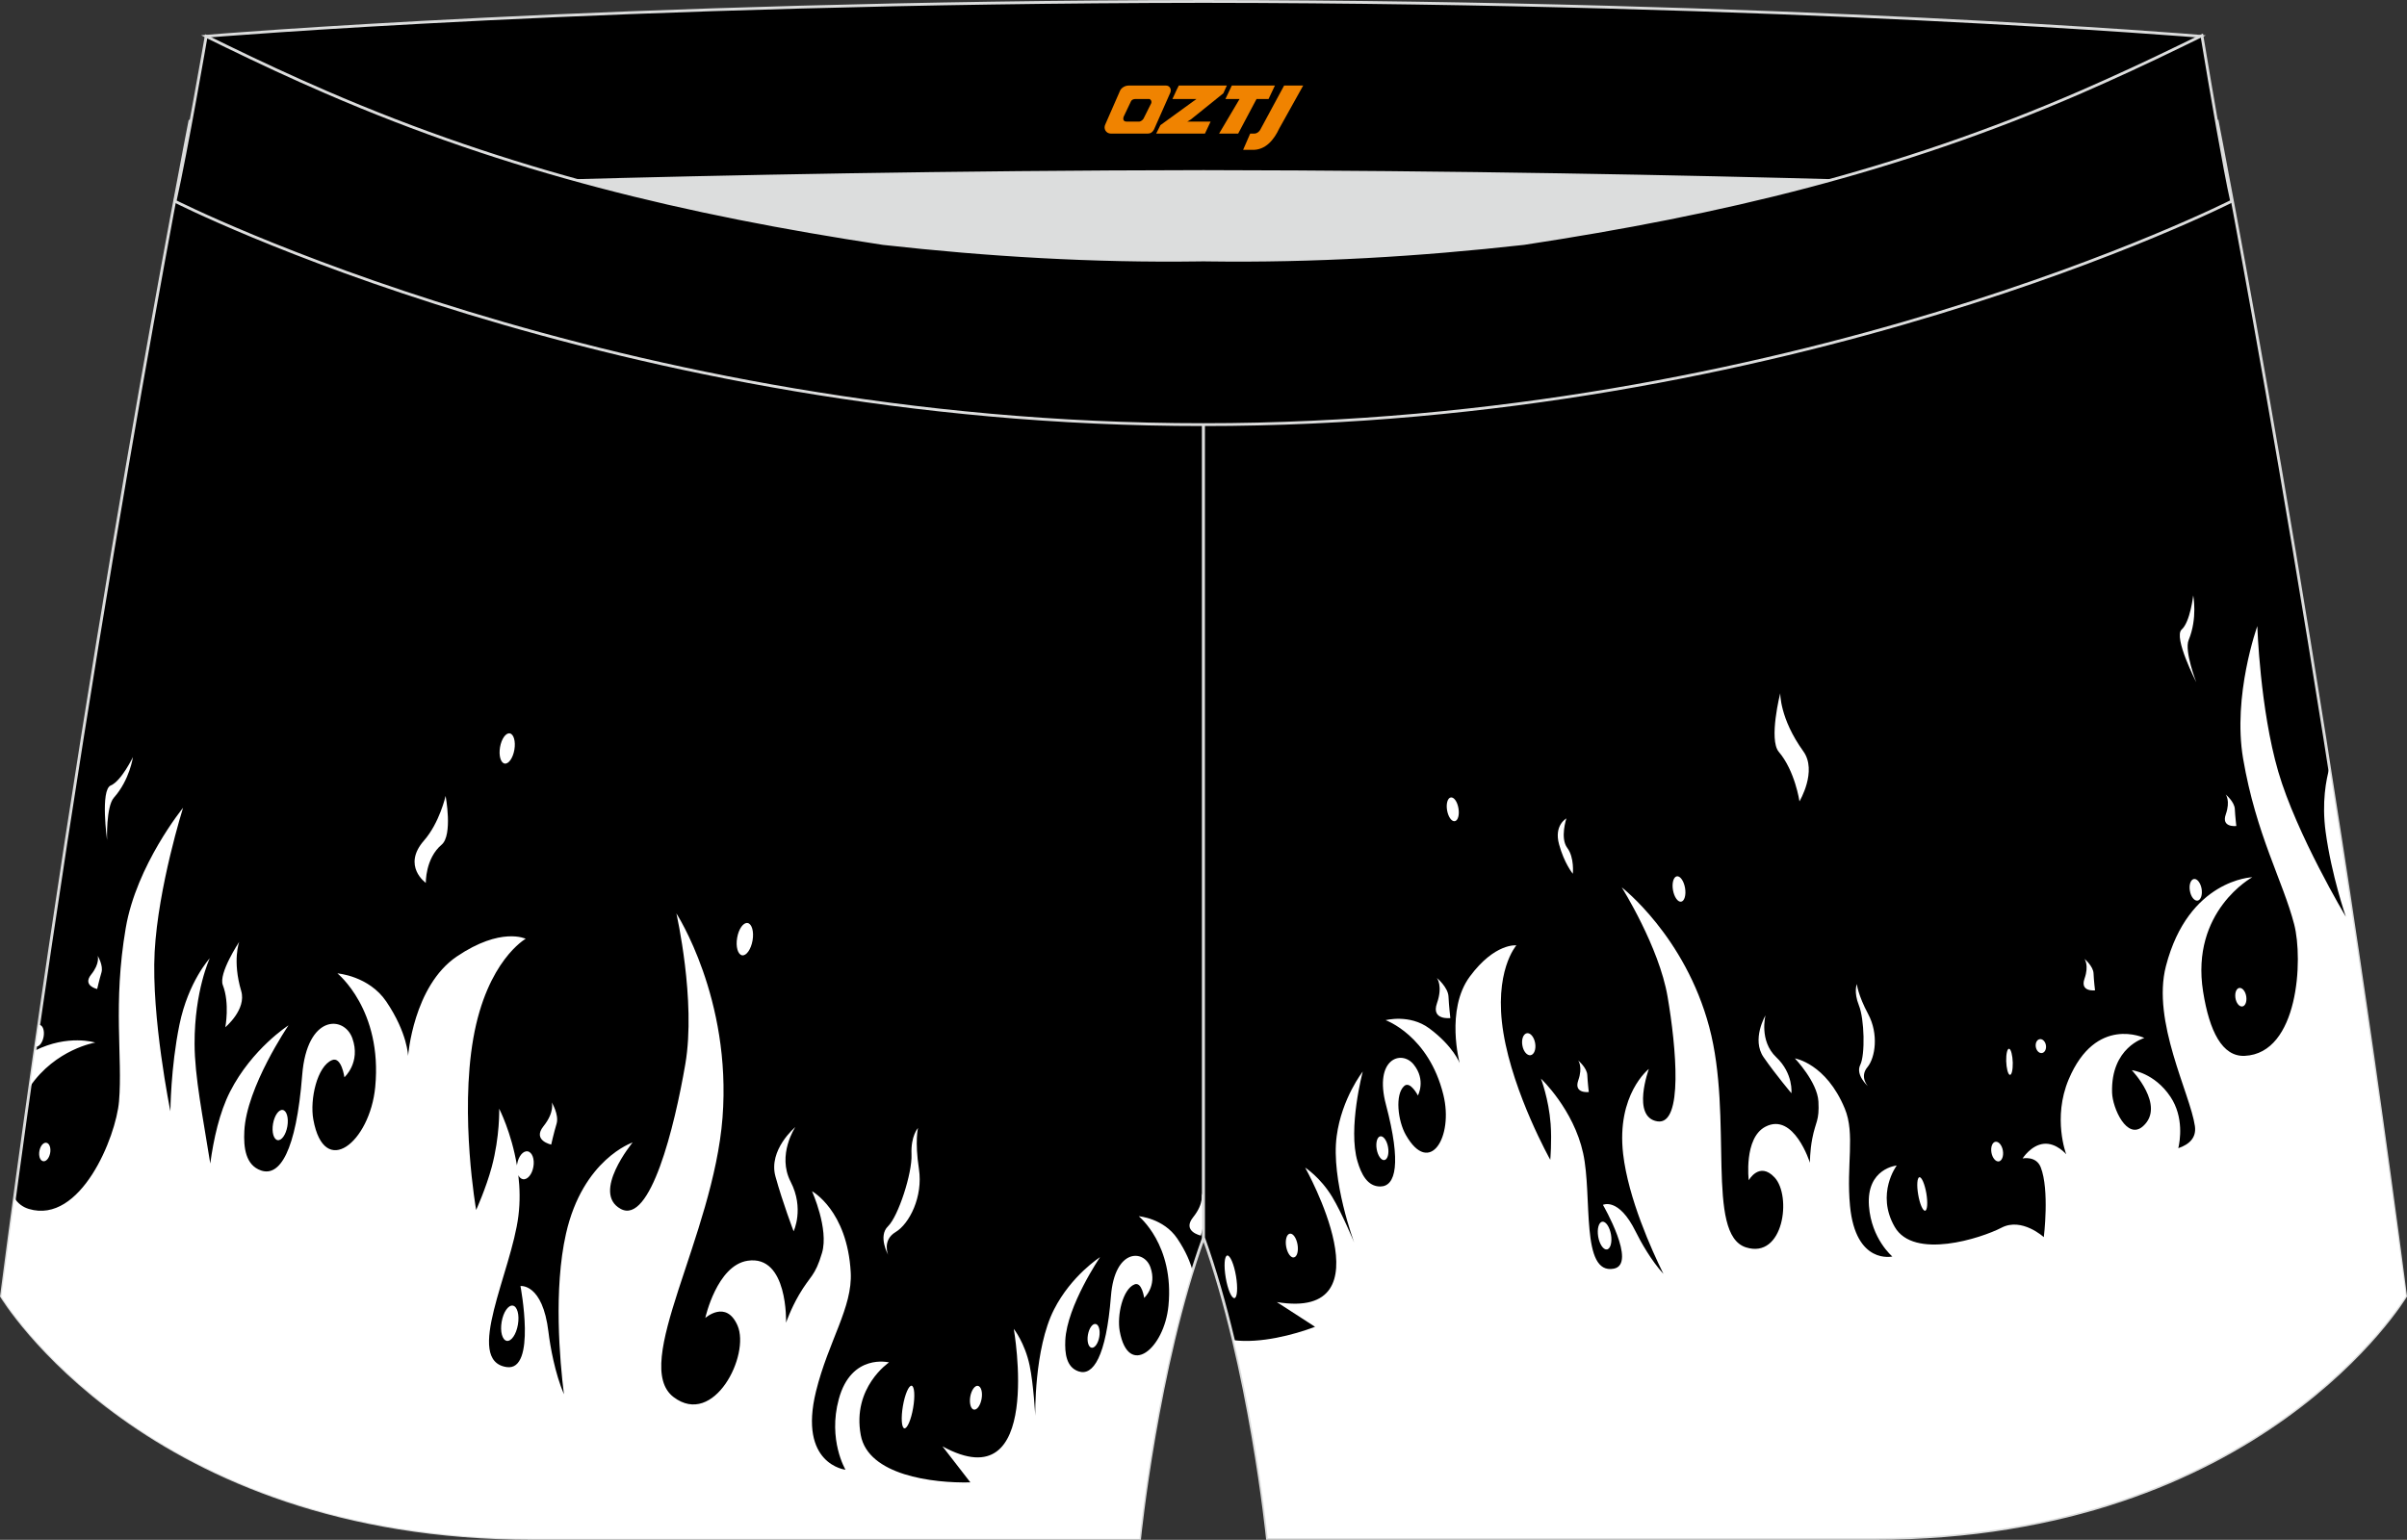 <?xml version="1.0" encoding="utf-8"?>
<!-- Generator: Adobe Illustrator 22.0.0, SVG Export Plug-In . SVG Version: 6.00 Build 0)  -->
<svg xmlns="http://www.w3.org/2000/svg" xmlns:xlink="http://www.w3.org/1999/xlink" version="1.1" id="图层_1" x="0px" y="0px" width="340.57px" height="217.94px" viewBox="0 0 340.57 217.94" enable-background="new 0 0 340.57 217.94" xml:space="preserve">
<rect x="0" y="0" width="340.57" height="217.94" fill="#333333" stroke="none"/>
<g>
	<path stroke="#DCDDDD" stroke-width="0.4" stroke-miterlimit="22.926" d="M123.39,46.25C85.2,40.44,59.14,32.98,26.85,17.22   c0,0-14.83,75.21-26.64,166.24c0,0,20.45,34.28,75.19,34.28c54.73,0,85.85,0,85.85,0s2.44-24.27,9.04-42.56V60.11l-0.45-11.42   l0.45,11.42V48.68C154.54,48.88,138.91,47.99,123.39,46.25z"/>
	<path fill="#FFFFFF" d="M168.73,179.82c-0.29-1.08-0.9-2.67-2.16-4.53c-1.94-2.87-5.45-3.15-5.45-3.15s5.04,4.04,4.21,12.65   c-0.59,6.14-5.68,10.32-6.9,3.61c-0.4-2.22,0.41-5.94,2.09-6.61c1.05-0.43,1.37,1.91,1.37,1.91s1.85-1.66,0.88-4.35   c-0.92-2.55-5.05-2.65-5.58,4.09c-0.68,8.62-2.54,11.35-4.58,10.66c-1.75-0.59-1.96-2.58-1.88-4.4c0.24-4.89,4.92-11.77,4.92-11.77   s-4.06,2.59-6.51,7.4c-2.85,5.58-2.66,15.06-2.66,15.06s-0.24-4.49-0.8-7.14c-0.67-3.19-2.24-5.17-2.24-5.17   s4.33,24.52-10.09,16.63l3.95,5.1c-5.33,0.13-14.46-1.01-15.51-6.69c-1.25-6.77,4-10.29,4-10.29s-5.34-1.34-7.11,5.2   c-1.57,5.77,0.95,9.99,0.95,9.99s-6.72-0.74-4.17-11.11c1.76-7.11,5.18-11.87,4.91-16.83c-0.49-8.78-5.48-11.48-5.48-11.48   s2.41,5.33,1.42,8.72c-1,3.39-1.67,3.21-3.25,5.93c-1.19,2.04-1.84,3.96-1.84,3.96s0.31-9.64-5.44-8.77   c-4.35,0.66-5.99,8.1-5.99,8.1s2.94-2.63,4.56,1.06c1.82,4.18-3.34,14.46-9.04,10.14c-6.1-4.62,5.61-22.69,6.92-39.56   c1.3-16.87-6.53-28.9-6.53-28.9s2.8,12.3,1.27,21.3c-1.54,9-4.97,22.8-9.15,20.52c-4.18-2.28,1.69-9.4,1.69-9.4   s-7.05,2.36-9.43,12.92c-1.77,7.83-0.88,17.98-0.29,22.72c-1.27-2.97-1.95-6.81-2.19-8.83c-0.83-6.91-3.96-6.49-3.96-6.49   s2.31,12.1-1.96,11.47c-6.05-0.9,0.7-13.5,1.67-21.41c0.25-2,0.2-3.95-0.01-5.74c0.15,0.3,0.37,0.51,0.65,0.56   c0.64,0.11,1.3-0.69,1.48-1.77c0.19-1.09-0.18-2.06-0.81-2.17c-0.64-0.11-1.3,0.69-1.49,1.78c-0.01,0.07-0.02,0.14-0.03,0.21   c-0.78-4.68-2.51-8.03-2.51-8.03s0.12,3.88-1.06,8.27c-0.81,3-2.2,6.07-2.2,6.07s-2.33-13.29-0.4-24.31   c1.94-11.02,7.41-14.08,7.41-14.08s-3.49-1.73-9.75,2.51c-6.15,4.17-6.89,14.08-6.89,14.08s-0.06-3.23-3.08-7.7   c-2.47-3.65-6.92-3.99-6.92-3.99s6.4,5.13,5.35,16.08c-0.75,7.8-7.22,13.11-8.76,4.59c-0.51-2.82,0.53-7.54,2.66-8.4   c1.33-0.54,1.74,2.43,1.74,2.43s2.35-2.1,1.12-5.53c-1.17-3.24-6.41-3.36-7.09,5.19c-0.86,10.95-3.22,14.42-5.81,13.54   c-2.22-0.75-2.5-3.27-2.38-5.59c0.3-6.21,6.25-14.96,6.25-14.96s-5.16,3.3-8.27,9.39c-1.5,2.94-2.33,6.73-2.8,10.17   c-1.04-6.61-2.21-12.25-2.22-16.98c-0.01-7.49,2.15-12.07,2.15-12.07s-3.03,3.28-4.29,9.39c-1.25,6.11-1.28,12.27-1.28,12.27   s-2.72-13.35-2.23-22.56c0.5-9.22,4.02-20.4,4.02-20.4s-6.59,8.1-8.11,17.02c-1.84,10.78-0.42,18.24-0.95,24.53   c-0.43,5.06-5.44,17.43-12.76,15.23c-0.89-0.27-1.56-0.8-2.04-1.55c-0.62,4.6-1.24,9.26-1.85,13.95c0,0,20.45,34.28,75.19,34.28   c54.73,0,85.85,0,85.85,0S163.3,197.32,168.73,179.82L168.73,179.82z M4.23,153.8c0.24-1.71,0.49-3.41,0.73-5.11   c4.67-2.34,8.52-1.13,8.52-1.13S7.87,148.47,4.23,153.8L4.23,153.8z M5.48,145.06c0.04,0,0.09,0,0.13,0   c0.46,0.08,0.71,0.82,0.56,1.67c-0.15,0.84-0.63,1.46-1.09,1.39c-0.02,0-0.03-0.01-0.05-0.01L5.48,145.06L5.48,145.06z    M170.29,173.32c-0.22,0.85-0.38,1.56-0.38,1.56s-2.71-0.58-1.09-2.6c1.62-2.02,1.17-3.37,1.17-3.37s0.13,0.22,0.29,0.57V173.32   L170.29,173.32z M13.75,139.98c0,0-2.13-0.46-0.85-2.05c1.28-1.59,0.92-2.65,0.92-2.65s0.84,1.38,0.53,2.38   C14.05,138.65,13.75,139.98,13.75,139.98L13.75,139.98z M155.54,189.21c-0.16,0.93-0.65,1.62-1.09,1.54   c-0.44-0.07-0.68-0.89-0.52-1.82c0.16-0.93,0.65-1.62,1.09-1.54C155.47,187.46,155.7,188.28,155.54,189.21L155.54,189.21z    M138.89,197.97c-0.16,0.93-0.65,1.62-1.09,1.54c-0.44-0.07-0.67-0.89-0.52-1.82c0.16-0.93,0.65-1.62,1.09-1.54   C138.82,196.23,139.05,197.04,138.89,197.97L138.89,197.97z M40.66,159.41c-0.2,1.18-0.82,2.06-1.38,1.96   c-0.56-0.1-0.85-1.13-0.65-2.31c0.2-1.18,0.82-2.06,1.38-1.96C40.57,157.2,40.86,158.23,40.66,159.41L40.66,159.41z M72.78,106.11   c-0.2,1.18-0.82,2.06-1.38,1.96c-0.56-0.1-0.85-1.13-0.65-2.31c0.2-1.18,0.82-2.06,1.38-1.96   C72.69,103.9,72.98,104.93,72.78,106.11L72.78,106.11z M77.99,162c0,0-2.71-0.58-1.09-2.6c1.62-2.02,1.17-3.37,1.17-3.37   s1.06,1.75,0.68,3.02C78.37,160.3,77.99,162,77.99,162L77.99,162z M31.88,145.39c0,0,0.65-3.37-0.35-5.96   c-0.65-1.66,2.32-6.13,2.32-6.13s-1,2.64,0.28,6.97C34.9,142.88,31.88,145.39,31.88,145.39L31.88,145.39z M5.65,162.61   c0.22-0.69,0.71-1.04,1.09-0.8c0.38,0.24,0.51,1,0.28,1.68c-0.22,0.69-0.71,1.04-1.09,0.79C5.55,164.05,5.43,163.3,5.65,162.61   L5.65,162.61z M15.15,118.91c0,0-0.98-7.11,0.52-7.74c1.5-0.62,3.14-4.02,3.14-4.02s-0.46,3.24-2.69,5.74   C14.99,114.15,15.15,118.91,15.15,118.91L15.15,118.91z M60.25,124.96c0,0-3.4-2.4-0.26-5.99c2.21-2.52,3.06-6.32,3.06-6.32   s1.04,5.54-0.56,6.9C60.17,121.5,60.25,124.96,60.25,124.96L60.25,124.96z M112.29,174.27c0,0-1.53-4-2.57-7.76   c-1.04-3.76,2.81-6.99,2.81-6.99s-2.63,3.93-0.66,7.74C113.83,171.06,112.29,174.27,112.29,174.27L112.29,174.27z M125.67,177.62   c0,0-1.48-2.66-0.02-4.06c1.45-1.41,3.44-7.53,3.32-10.17c-0.11-2.64,0.92-3.74,0.92-3.74s-0.47,1.84,0.13,5.79   c0.6,3.95-1.36,7.78-3.3,8.94C124.78,175.54,125.67,177.62,125.67,177.62L125.67,177.62z M70.98,187.09   c0.23-1.38,0.94-2.4,1.58-2.3c0.63,0.11,0.96,1.31,0.72,2.69c-0.23,1.38-0.94,2.4-1.57,2.3C71.07,189.67,70.74,188.47,70.98,187.09   L70.98,187.09z M104.3,132.74c0.21-1.26,0.88-2.2,1.48-2.1c0.6,0.1,0.92,1.21,0.7,2.47c-0.22,1.26-0.88,2.2-1.48,2.1   C104.4,135.1,104.08,134,104.3,132.74L104.3,132.74z M127.75,199.02c0.28-1.66,0.84-2.96,1.24-2.89c0.4,0.07,0.5,1.47,0.21,3.14   c-0.28,1.66-0.84,2.96-1.24,2.89C127.56,202.09,127.47,200.68,127.75,199.02z"/>
	<path stroke="#DCDDDD" stroke-width="0.4" stroke-miterlimit="22.926" d="M217.19,46.25c38.19-5.81,64.25-13.27,96.54-29.03   c0,0,14.83,75.21,26.64,166.24c0,0-20.45,34.28-75.19,34.28s-85.85,0-85.85,0s-2.44-24.27-9.04-42.56V60.11l0.44-11.42l-0.44,11.42   V48.68C186.03,48.88,201.66,47.99,217.19,46.25z"/>
	<path fill="#FFFFFF" d="M329.6,108.68c-0.47,1.64-1.11,4.88-0.54,9.08c0.84,6.18,2.86,12,2.86,12s-6.99-11.7-9.57-20.56   c-2.58-8.86-2.96-20.58-2.96-20.58s-3.53,9.82-2.01,18.75c1.84,10.78,5.65,17.35,7.23,23.47c1.27,4.91,0.64,18.25-7,18.6   c-3.18,0.15-5-3.48-5.89-9.09c-1.81-11.42,6.96-16.19,6.96-16.19s-9.04,0.29-12.22,12.58c-2.03,7.83,3.43,18.02,4.1,22.64   c0.23,1.63-0.77,2.59-2.35,3.13c0.24-1.02,0.81-4.39-1.1-7.26c-2.28-3.43-5.48-3.78-5.48-3.78s4.81,5.01,1.61,7.91   c-2.28,2.07-4.34-2.54-4.4-4.74c-0.19-6.41,4.57-7.73,4.57-7.73s-6.85-3.29-10.71,5.86c-2.31,5.48-0.35,10.6-0.35,10.6   s-1.4-1.67-3.19-1.48c-1.8,0.19-2.98,2.07-2.98,2.07s1.91-0.41,2.56,1.24c1.27,3.21,0.44,9.9,0.44,9.9s-3.1-2.84-5.98-1.34   s-12.43,4.58-15.12-0.12c-2.7-4.7,0.29-8.68,0.29-8.68s-4.31,0.4-3.93,5.71c0.34,4.7,3.31,7.17,3.31,7.17s-5.19,1.2-5.99-7.17   c-0.55-5.74,0.76-10.16-0.74-13.77c-2.65-6.4-7.06-7.1-7.06-7.1s3.18,3.33,3.33,6.1c0.15,2.77-0.4,2.81-0.87,5.25   c-0.35,1.82-0.33,3.42-0.33,3.42s-2.27-7.23-6.32-5.09c-3.06,1.62-2.34,7.57-2.34,7.57s1.5-2.72,3.66-0.4   c2.44,2.63,1.29,11.61-4.07,9.89c-5.73-1.85-1.74-18.32-5.18-31.19c-3.43-12.87-12.38-19.76-12.38-19.76s5.29,8.41,6.49,15.49   c1.21,7.08,2.25,18.23-1.45,17.63s-1.2-7.42-1.2-7.42s-4.62,3.59-3.64,12.06c0.73,6.27,4.04,13.58,5.7,16.95   c-1.72-1.87-3.22-4.55-3.93-5.99c-2.42-4.91-4.63-3.78-4.63-3.78s4.87,8.39,1.54,9.03c-4.73,0.91-3-10.21-4.34-16.34   c-1.36-6.22-5.97-10.56-5.97-10.56s1.1,2.85,1.37,6.41c0.18,2.44-0.05,5.08-0.05,5.08s-5.2-9.26-6.63-17.95   c-1.43-8.69,1.83-12.4,1.83-12.4s-3.04-0.37-6.58,4.41c-3.48,4.7-1.44,12.26-1.44,12.26s-0.89-2.39-4.3-4.92   c-2.78-2.06-6.18-1.16-6.18-1.16s6.1,2.15,8.17,10.55c1.48,5.99-1.94,11.62-5.31,5.69c-1.12-1.96-1.57-5.74-0.22-6.93   c0.85-0.75,1.93,1.35,1.93,1.35s1.19-2.18-0.61-4.4c-1.71-2.1-5.64-0.82-3.91,5.7c2.21,8.36,1.37,11.56-0.79,11.58   c-1.84,0.02-2.71-1.78-3.23-3.53c-1.4-4.69,0.74-12.74,0.74-12.74s-2.98,3.79-3.69,9.13c-0.84,6.2,2.48,15.09,2.48,15.09   s-1.71-4.15-3.12-6.48c-1.69-2.79-3.82-4.14-3.82-4.14s12.2,21.71-4.01,19.03l5.41,3.5c-3.1,1.17-7.74,2.36-11.5,1.9   c3.44,14.47,4.8,28.01,4.8,28.01s31.11,0,85.85,0c54.73,0,75.19-34.28,75.19-34.28C336.89,156.66,333.15,131.23,329.6,108.68   L329.6,108.68z M196.4,162.37c0.16,0.93-0.07,1.74-0.52,1.82c-0.44,0.07-0.93-0.61-1.09-1.54c-0.16-0.93,0.07-1.74,0.51-1.82   C195.75,160.75,196.24,161.44,196.4,162.37L196.4,162.37z M183.59,176.15c0.16,0.93-0.07,1.74-0.52,1.82   c-0.44,0.08-0.93-0.62-1.09-1.54c-0.16-0.93,0.07-1.74,0.52-1.82C182.95,174.53,183.43,175.22,183.59,176.15L183.59,176.15z    M206.36,114.41c0.16,0.93-0.07,1.74-0.52,1.82c-0.45,0.07-0.93-0.62-1.09-1.54c-0.16-0.93,0.07-1.74,0.52-1.82   C205.72,112.79,206.21,113.48,206.36,114.41L206.36,114.41z M296.43,140.17c0,0-2.16,0.27-1.49-1.65c0.68-1.93-0.01-2.81-0.01-2.81   s1.25,1.03,1.29,2.07S296.43,140.17,296.43,140.17L296.43,140.17z M316.42,116.91c0,0-2.17,0.27-1.49-1.65   c0.68-1.93-0.01-2.81-0.01-2.81s1.25,1.03,1.29,2.07C316.26,115.55,316.42,116.91,316.42,116.91L316.42,116.91z M224.8,154.56   c0,0-2.16,0.27-1.49-1.65c0.68-1.93-0.01-2.81-0.01-2.81s1.25,1.03,1.29,2.07C224.64,153.2,224.8,154.56,224.8,154.56L224.8,154.56   z M205.21,144.09c0,0-2.75,0.35-1.89-2.1c0.86-2.45-0.01-3.57-0.01-3.57s1.58,1.31,1.64,2.63   C205.01,142.37,205.21,144.09,205.21,144.09L205.21,144.09z M222.54,123.67c0,0-1.22-1.48-1.95-4.18c-0.74-2.7,1.04-3.65,1.04-3.65   s-0.92,2.76,0.12,4.16C222.79,121.38,222.54,123.67,222.54,123.67L222.54,123.67z M253.47,154.73c0,0-2.18-2.57-3.93-5.09   c-1.75-2.52,0.26-5.93,0.26-5.93s-0.93,3.6,1.52,5.92C253.78,151.95,253.47,154.73,253.47,154.73L253.47,154.73z M264.29,153.73   c0,0-1.79-1.59-1.08-3.01c0.71-1.43,0.59-6.49-0.19-8.42c-0.77-1.93-0.29-3.02-0.29-3.02s0.13,1.49,1.61,4.27   c1.48,2.77,1.02,6.13-0.12,7.5C263.08,152.42,264.29,153.73,264.29,153.73L264.29,153.73z M226.13,175.03   c-0.18-1.08,0.07-2.03,0.57-2.11c0.5-0.09,1.05,0.73,1.24,1.81c0.19,1.08-0.07,2.03-0.57,2.11   C226.87,176.92,226.32,176.11,226.13,175.03L226.13,175.03z M215.4,147.95c-0.15-0.86,0.14-1.62,0.64-1.71   c0.5-0.09,1.02,0.54,1.17,1.4c0.15,0.86-0.14,1.62-0.64,1.71C216.07,149.43,215.54,148.81,215.4,147.95L215.4,147.95z    M236.71,125.97c-0.17-0.99,0.08-1.86,0.55-1.94c0.47-0.08,0.99,0.66,1.16,1.65c0.17,0.99-0.08,1.86-0.55,1.94   C237.4,127.7,236.88,126.96,236.71,125.97L236.71,125.97z M271.41,169.09c-0.23-1.31-0.15-2.41,0.17-2.47   c0.32-0.05,0.75,0.96,0.98,2.27c0.22,1.31,0.15,2.41-0.17,2.47C272.07,171.41,271.63,170.4,271.41,169.09L271.41,169.09z    M281.77,163.12c-0.13-0.77,0.13-1.45,0.57-1.52c0.45-0.07,0.92,0.48,1.05,1.25c0.13,0.77-0.13,1.45-0.57,1.53   C282.37,164.45,281.9,163.88,281.77,163.12L281.77,163.12z M288.05,148.18c-0.09-0.54,0.15-1.03,0.55-1.1   c0.4-0.07,0.79,0.32,0.88,0.86c0.09,0.54-0.15,1.03-0.55,1.1S288.14,148.72,288.05,148.18L288.05,148.18z M309.85,126.08   c-0.15-0.84,0.11-1.59,0.57-1.67c0.45-0.08,0.94,0.54,1.09,1.39c0.14,0.84-0.11,1.59-0.57,1.67   C310.48,127.54,309.99,126.92,309.85,126.08L309.85,126.08z M283.86,150.17c-0.02-1.02,0.16-1.79,0.42-1.73   c0.26,0.06,0.48,0.94,0.51,1.96c0.02,1.02-0.16,1.79-0.42,1.73C284.11,152.06,283.89,151.18,283.86,150.17L283.86,150.17z    M316.27,140.95c-0.02-0.72,0.32-1.22,0.76-1.11c0.44,0.11,0.81,0.77,0.82,1.49c0.02,0.72-0.32,1.22-0.76,1.11   C316.65,142.34,316.28,141.67,316.27,140.95L316.27,140.95z M310.76,96.57c0,0-3.28-6.39-2.07-7.47c1.21-1.08,1.63-4.83,1.63-4.83   s0.64,3.21-0.64,6.31C309.03,92.12,310.76,96.57,310.76,96.57L310.76,96.57z M254.61,113.42c0,0-0.63-4.31-2.92-7   c-1.47-1.72,0.2-8.32,0.2-8.32s-0.09,3.58,3.26,8.23C257.17,109.13,254.61,113.42,254.61,113.42L254.61,113.42z M173.43,180.84   c-0.28-1.66-0.19-3.07,0.21-3.14c0.4-0.07,0.96,1.22,1.24,2.89c0.28,1.66,0.19,3.07-0.21,3.14   C174.26,183.79,173.71,182.5,173.43,180.84z"/>
	<path fill="#DCDDDD" d="M217.19,46.25c32.31-4.91,55.94-11.01,82-22.32c-85.24-3.77-172.56-3.77-257.8,0   c26.06,11.3,49.69,17.4,82,22.32C152.9,49.57,187.67,49.57,217.19,46.25z"/>
	<path stroke="#DCDDDD" stroke-width="0.4" stroke-miterlimit="22.926" d="M41.39,26.9c0,0,57.06-2.52,128.9-2.62   c71.83,0.1,128.9,2.62,128.9,2.62c4.74-2.06,7.2-19.34,12.17-21.76c0,0-58.04-4.85-141.07-4.94C87.25,0.29,29.2,5.13,29.2,5.13   C34.17,7.56,36.65,24.84,41.39,26.9z"/>
	<path stroke="#DCDDDD" stroke-width="0.4" stroke-miterlimit="22.926" d="M124.94,34.46c14.85,1.66,29.78,2.55,44.73,2.34   l0.61-0.01l0.61,0.01c14.95,0.21,29.88-0.68,44.73-2.34c28.02-4.27,52.81-10.15,78.82-21.44c4.73-2.06,9.41-4.23,14.05-6.49   l3.06-1.49c1.29,7.74,3.2,18.96,4.21,23.44c0,0-62.32,31.65-145.49,31.62c-83.18,0.04-145.5-31.61-145.5-31.61   c1.6-7.15,4.4-23.35,4.4-23.35l0.29,0.14l2.58,1.26c4.64,2.26,9.32,4.44,14.06,6.49C72.14,24.31,96.92,30.19,124.94,34.46z"/>
	
</g>
<g>
	<path fill="#F08300" d="M181.69,12.11l-3.4,6.3c-0.2,0.3-0.5,0.5-0.8,0.5h-0.6l-1,2.3h1.2c2,0.1,3.2-1.5,3.9-3L184.39,12.11h-2.5L181.69,12.11z"/>
	<polygon fill="#F08300" points="174.49,12.11 ,180.39,12.11 ,179.49,14.01 ,177.79,14.01 ,175.19,18.91 ,172.49,18.91 ,175.39,14.01 ,173.39,14.01 ,174.29,12.11"/>
	<polygon fill="#F08300" points="168.49,17.21 ,167.99,17.21 ,168.49,16.91 ,173.09,13.21 ,173.59,12.11 ,166.79,12.11 ,166.49,12.71 ,165.89,14.01 ,168.69,14.01 ,169.29,14.01 ,164.19,17.71    ,163.59,18.91 ,170.19,18.91 ,170.49,18.91 ,171.29,17.21"/>
	<path fill="#F08300" d="M164.99,12.11H159.69C159.19,12.11,158.69,12.41,158.49,12.81L156.39,17.61C156.09,18.21,156.49,18.91,157.19,18.91h5.2c0.4,0,0.7-0.2,0.9-0.6L165.59,13.11C165.79,12.61,165.49,12.11,164.99,12.11z M162.89,14.61L161.79,16.81C161.59,17.11,161.29,17.21,161.19,17.21l-1.8,0C159.19,17.21,158.79,17.11,158.99,16.51l1-2.1c0.1-0.3,0.4-0.4,0.7-0.4h1.9   C162.79,14.01,162.99,14.31,162.89,14.61z"/>
</g>
</svg>